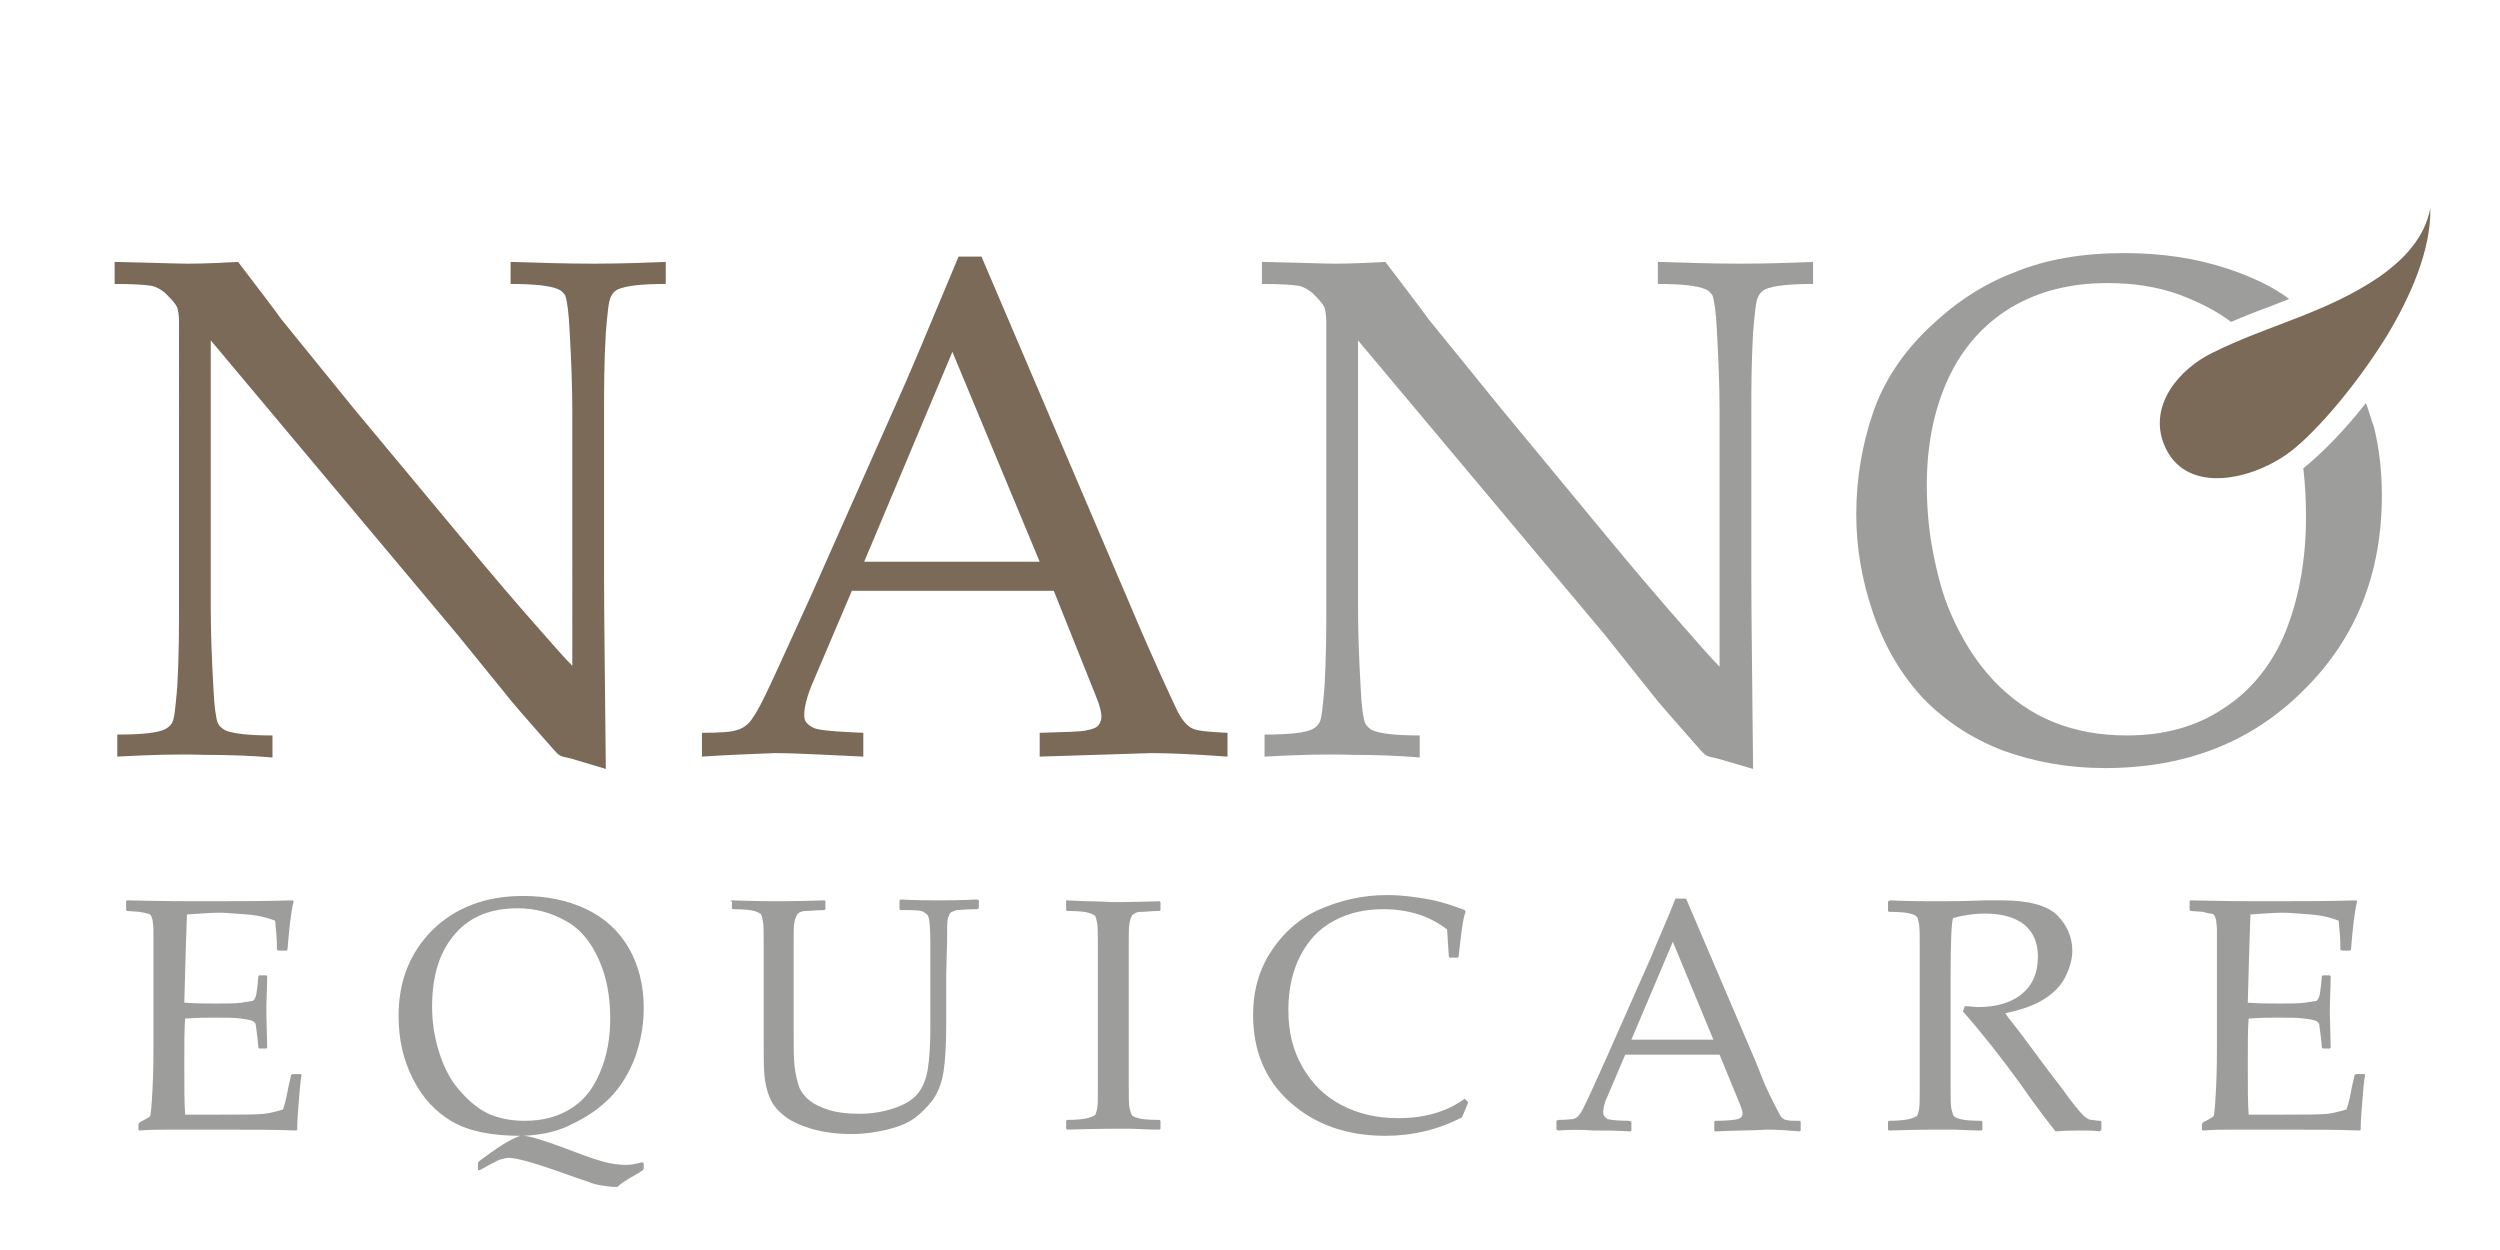 <?xml version="1.0" encoding="utf-8"?>
<!-- Generator: Adobe Illustrator 25.3.1, SVG Export Plug-In . SVG Version: 6.00 Build 0)  -->
<svg version="1.1" id="Layer_1" xmlns="http://www.w3.org/2000/svg" xmlns:xlink="http://www.w3.org/1999/xlink" x="0px" y="0px"
	 viewBox="0 0 283.5 141.7" style="enable-background:new 0 0 283.5 141.7;" xml:space="preserve">
<style type="text/css">
	.st0{fill:#9D9D9C;}
	.st1{fill:#7B6A58;}
</style>
<path class="st0" d="M268.3,45.7c-2.5,3.2-5.1,5.8-7.1,7.4c0.2,1.8,0.3,3.6,0.3,5.5c0,4.9-0.8,9.2-2.3,13c-1.5,3.7-3.9,6.7-7,8.7
	c-3.1,2.1-6.8,3.1-11,3.1c-3.1,0-5.8-0.5-8.3-1.5c-2.5-1-4.8-2.6-6.8-4.7c-2-2.1-3.7-4.8-5-7.9c-0.8-1.9-1.4-4.1-1.9-6.7
	c-0.5-2.6-0.7-5.1-0.7-7.6c0-4.5,0.8-8.5,2.4-12c1.6-3.5,4-6.2,7.1-8.1c3.2-1.9,6.8-2.8,11-2.8c2.9,0,5.6,0.4,8.1,1.3
	c2.4,0.9,4.3,1.9,5.9,3.1c1.4-0.6,2.9-1.2,4.3-1.7c0.8-0.3,1.5-0.6,2.3-0.9c-1.9-1.4-4.2-2.5-6.9-3.4c-3.6-1.2-7.5-1.8-11.8-1.8
	c-4.7,0-8.9,0.7-12.5,2.2c-3.7,1.4-6.9,3.6-9.8,6.4c-2.9,2.8-5,6-6.2,9.5c-1.2,3.5-1.9,7.4-1.9,11.5c0,3.7,0.6,7.4,1.9,11.2
	c1.3,3.8,3.2,7,5.6,9.6c2.5,2.6,5.5,4.6,9.1,6c3.6,1.3,7.4,2,11.6,2c9.1,0,16.6-2.9,22.5-8.8c6-5.9,8.9-13.3,8.9-22.1
	c0-2.8-0.3-5.4-0.9-7.8C268.8,47.3,268.6,46.5,268.3,45.7"/>
<path class="st1" d="M13.3,85.8v-2.5c2.8,0,4.6-0.2,5.4-0.6c0.4-0.2,0.6-0.4,0.8-0.7c0.3-0.5,0.4-1.9,0.6-4.1c0.2-3.5,0.2-6.5,0.2-9
	V36.6c0-0.9-0.1-1.4-0.2-1.7c-0.2-0.5-0.7-1-1.4-1.7c-0.5-0.4-1-0.7-1.6-0.8c-0.6-0.1-2-0.2-4.1-0.2v-2.5c4.4,0.1,7.2,0.2,8.3,0.2
	c1.9,0,3.8-0.1,5.7-0.2c2.2,2.9,3.9,5.1,4.9,6.5l8.2,10.1L52,60.6c3.8,4.6,6.9,8.2,9.2,10.8c1.5,1.7,2.7,3.1,3.7,4.1V46.7
	c0-2.6-0.1-5.6-0.3-9.1c-0.1-2.2-0.3-3.5-0.5-4.1c-0.2-0.3-0.5-0.6-0.8-0.7c-0.9-0.4-2.7-0.6-5.4-0.6v-2.5c3.1,0.1,6.3,0.2,9.4,0.2
	c3,0,5.7-0.1,8.2-0.2v2.5c-2.7,0-4.5,0.2-5.4,0.6c-0.4,0.2-0.6,0.4-0.8,0.8c-0.3,0.5-0.4,1.9-0.6,4.1c-0.2,3.5-0.2,6.5-0.2,9v19
	c0,3.8,0.1,11,0.2,21.5L64.7,86l-0.9-0.2c-0.2-0.1-0.3-0.1-0.4-0.2c-0.2-0.1-0.7-0.7-1.5-1.6c-2.2-2.5-3.8-4.3-4.8-5.6L51.9,72
	l-28-33.4v30.3c0,2.6,0.1,5.6,0.3,9.1c0.1,2.2,0.3,3.5,0.5,4c0.2,0.4,0.5,0.6,0.8,0.8c0.9,0.4,2.7,0.6,5.4,0.6v2.5
	c-2.3-0.2-4.9-0.3-7.7-0.3C20.2,85.5,16.9,85.6,13.3,85.8"/>
<path class="st1" d="M98,63.7h19.9L108,39.9L98,63.7z M79.6,85.8v-2.7c2.1,0,3.4-0.1,3.9-0.3c0.5-0.1,1-0.4,1.4-0.8
	c0.4-0.4,1.1-1.5,1.9-3.2c0.5-1,2.2-4.7,5.1-11.1l9.9-22.3c1.1-2.4,3.4-7.9,6.9-16.3h2.6l16.9,39.6c2.7,6.4,4.6,10.4,5.4,12.1
	c0.5,0.9,1,1.5,1.6,1.8c0.6,0.3,1.9,0.4,4,0.5v2.7c-4.1-0.3-7-0.4-8.6-0.4l-12.7,0.4v-2.7c2.9-0.1,4.7-0.1,5.4-0.3
	c0.6-0.1,1.1-0.3,1.3-0.6c0.2-0.3,0.3-0.6,0.3-0.9c0-0.6-0.2-1.3-0.6-2.3L119.5,67H96.6l-4.3,10.1c-0.8,1.8-1.1,3.1-1.1,4
	c0,0.4,0.1,0.7,0.3,0.9c0.3,0.3,0.7,0.6,1.3,0.7c1,0.2,2.7,0.3,5.1,0.4v2.7c-4.4-0.2-7.8-0.4-10-0.4C85.4,85.5,82.6,85.6,79.6,85.8"
	/>
<path class="st0" d="M143.4,85.8v-2.5c2.8,0,4.6-0.2,5.4-0.6c0.4-0.2,0.6-0.4,0.8-0.7c0.3-0.5,0.4-1.9,0.6-4.1
	c0.2-3.5,0.2-6.5,0.2-9V36.6c0-0.9-0.1-1.4-0.2-1.7c-0.2-0.5-0.7-1-1.4-1.7c-0.5-0.4-1-0.7-1.6-0.8c-0.6-0.1-2-0.2-4.1-0.2v-2.5
	c4.4,0.1,7.2,0.2,8.3,0.2c1.9,0,3.8-0.1,5.7-0.2c2.2,2.9,3.9,5.1,4.9,6.5l8.2,10.1l11.9,14.4c3.8,4.6,6.9,8.2,9.2,10.8
	c1.5,1.7,2.7,3.1,3.7,4.1V46.7c0-2.6-0.1-5.6-0.3-9.1c-0.1-2.2-0.3-3.5-0.5-4.1c-0.2-0.3-0.5-0.6-0.8-0.7c-0.9-0.4-2.7-0.6-5.4-0.6
	v-2.5c3.1,0.1,6.3,0.2,9.4,0.2c3,0,5.7-0.1,8.2-0.2v2.5c-2.7,0-4.5,0.2-5.4,0.6c-0.4,0.2-0.6,0.4-0.8,0.8c-0.3,0.5-0.4,1.9-0.6,4.1
	c-0.2,3.5-0.2,6.5-0.2,9v19c0,3.8,0.1,11,0.2,21.5l-4.1-1.2l-0.9-0.2c-0.2-0.1-0.3-0.1-0.4-0.2c-0.2-0.1-0.7-0.7-1.5-1.6
	c-2.2-2.5-3.8-4.3-4.8-5.6L182,72l-28-33.4v30.3c0,2.6,0.1,5.6,0.3,9.1c0.1,2.2,0.3,3.5,0.5,4c0.2,0.4,0.5,0.6,0.8,0.8
	c0.9,0.4,2.7,0.6,5.4,0.6v2.5c-2.3-0.2-4.9-0.3-7.7-0.3C150.3,85.5,147,85.6,143.4,85.8"/>
<path class="st1" d="M245.4,50.4c-1.8-4.5,1.8-8.6,5.5-10.4c6.2-3.1,12.9-4.5,18.9-8.6c3-2.1,5.2-4.6,5.8-7.8
	c0.1,4.9-2.4,10.3-5,14.6c-3.8,6.1-8.6,11.5-11.4,13.4C255,54.5,247.7,56.1,245.4,50.4"/>
<g>
	<path class="st0" d="M14.3,102.2l0.1-0.1c4.2,0.1,6.9,0.1,8.1,0.1c4,0,7.6,0,10.7-0.1l0.1,0.1c-0.3,1.2-0.5,3-0.7,5.5l-0.1,0.1
		h-0.9l-0.2-0.1c0-0.1,0-0.2,0-0.3c0-1-0.1-2-0.2-3c-0.8-0.3-1.8-0.6-3.2-0.7c-1.4-0.1-2.4-0.2-3.1-0.2c-1,0-2.2,0.1-3.7,0.2
		l-0.1,2.9l-0.1,3.4l-0.1,3.7c1.3,0.1,2.5,0.1,3.7,0.1c1.1,0,2.1,0,2.8-0.1s1.2-0.2,1.3-0.2c0.1-0.1,0.2-0.2,0.3-0.5
		s0.1-0.6,0.2-1.2l0.1-1.1l0.1-0.1h0.8l0.1,0.1c0,1.3-0.1,2.7-0.1,4l0.1,4.1l-0.1,0.1h-0.8l-0.1-0.1l-0.1-1.1
		c-0.1-0.9-0.2-1.4-0.2-1.5c0-0.2-0.2-0.3-0.3-0.4c-0.2-0.1-0.6-0.2-1.4-0.3c-0.7-0.1-1.7-0.1-3-0.1c-0.7,0-1.8,0-3.3,0.1
		c-0.1,1-0.1,2.7-0.1,5.2c0,2.6,0,4.5,0.1,5.7h3.4c3,0,4.8,0,5.6-0.1s1.5-0.3,2.1-0.5c0.1-0.3,0.3-0.9,0.5-2s0.4-1.7,0.4-1.9
		l0.2-0.1h0.9l0.1,0.1c-0.1,0.5-0.2,1.4-0.3,2.8c-0.1,1.3-0.2,2.4-0.2,3.4l-0.1,0.1c-2.3-0.1-5.4-0.1-9.2-0.1l-5,0
		c-1.2,0-2.4,0-3.6,0.1l-0.1-0.1v-0.6l0.1-0.2c0.7-0.4,1.1-0.6,1.2-0.7s0.2-1.2,0.3-3.2c0.1-2.1,0.1-3.6,0.1-4.7v-6.8l0-4.2
		c0-0.9,0-1.6,0-2.2c0-0.6-0.1-1-0.1-1.2c-0.1-0.2-0.1-0.4-0.2-0.5c-0.1-0.1-0.2-0.2-0.4-0.2c-0.2-0.1-0.5-0.1-0.9-0.2l-1.4-0.1
		l-0.1-0.1V102.2z"/>
	<path class="st0" d="M54.2,132.7v-0.8l0.1-0.2c2-1.5,3.5-2.5,4.7-2.9c-3.2,0-5.8-0.5-7.7-1.6c-1.9-1.1-3.4-2.7-4.5-4.9
		c-1.1-2.2-1.6-4.5-1.6-7.1c0-4,1.3-7.2,3.9-9.8c2.6-2.5,6-3.8,10.2-3.8c2.7,0,5.1,0.5,7.2,1.5c2.1,1,3.7,2.5,4.8,4.4
		s1.7,4.2,1.7,6.8c0,1.1-0.1,2.3-0.4,3.6c-0.3,1.3-0.7,2.5-1.4,3.8c-0.7,1.3-1.6,2.5-2.8,3.5c-1.1,1-2.5,1.8-4,2.5s-3.2,1-5,1.1
		c1,0.1,2.4,0.6,4.1,1.2c2.1,0.8,3.7,1.4,4.8,1.7c1,0.3,2,0.4,2.7,0.4c0.5,0,1.1-0.1,1.8-0.3l0.2,0.1v0.6l-0.1,0.2
		c-0.2,0.1-0.4,0.3-0.8,0.5c-1.1,0.6-1.8,1.1-2.1,1.4c-0.2,0-0.7,0-1.3-0.1c-0.7-0.1-1.4-0.2-2-0.5c-0.7-0.2-1.8-0.6-3.2-1.1
		c-3.1-1.1-5-1.6-5.8-1.6c-0.3,0-0.6,0.1-1,0.2c-0.3,0.1-0.8,0.4-1.4,0.7l-0.9,0.5L54.2,132.7z M49,114.2c0,1.5,0.2,3.1,0.7,4.8
		c0.5,1.7,1.2,3.2,2.2,4.4c1,1.2,2.1,2.2,3.3,2.8s2.7,0.9,4.3,0.9c1.9,0,3.6-0.4,5.1-1.3c1.5-0.9,2.6-2.2,3.4-4.1
		c0.8-1.8,1.2-3.9,1.2-6.2c0-2.5-0.4-4.7-1.3-6.7c-0.9-2-2.1-3.5-3.8-4.4c-1.6-0.9-3.4-1.4-5.4-1.4c-3,0-5.3,0.9-7,2.8
		C49.9,107.8,49,110.5,49,114.2z"/>
	<path class="st0" d="M82.8,102.2l0.1-0.1c3,0.1,4.8,0.1,5.3,0.1c0.4,0,2.2,0,5.3-0.1l0.1,0.1v0.9l-0.1,0.1c-0.8,0-1.5,0.1-2,0.1
		c-0.5,0-0.8,0.1-1,0.3s-0.3,0.5-0.4,0.9s-0.1,1.2-0.1,2.1l0,4.2v5.9c0,1.9,0,3.3,0.1,4.2c0.1,0.9,0.3,1.7,0.5,2.3s0.7,1.2,1.2,1.6
		c0.5,0.4,1.3,0.8,2.3,1.1s2.1,0.4,3.4,0.4c1.3,0,2.6-0.2,3.8-0.6c1.2-0.4,2.1-0.9,2.7-1.6c0.6-0.7,1-1.6,1.2-2.8
		c0.2-1.2,0.3-2.8,0.3-4.8v-5.7c0-1,0-2.3,0-3.9c0-1.7-0.1-2.6-0.2-2.9c-0.1-0.3-0.3-0.4-0.6-0.6s-1.2-0.2-2.6-0.2l-0.1-0.1v-0.9
		l0.1-0.2c1.8,0.1,3.3,0.1,4.4,0.1c0.9,0,2.4,0,4.3-0.1l0.2,0.1v0.9l-0.2,0.1c-1.2,0-1.9,0.1-2.3,0.1c-0.3,0.1-0.6,0.2-0.7,0.3
		s-0.2,0.3-0.3,0.6s-0.1,1.1-0.1,2.4l-0.1,4.1v5.6c0,2.2-0.1,4-0.3,5.3c-0.2,1.3-0.6,2.3-1.2,3.2c-0.6,0.8-1.3,1.5-2.1,2.1
		c-0.8,0.6-1.9,1-3.1,1.3c-1.3,0.3-2.6,0.5-4,0.5c-1.7,0-3.2-0.2-4.6-0.6c-1.3-0.4-2.4-0.9-3.1-1.5c-0.8-0.6-1.3-1.3-1.6-2
		s-0.5-1.5-0.6-2.4c-0.1-0.9-0.1-2.4-0.1-4.3v-7.1l0-3.6c0-1.4,0-2.3-0.1-2.7s-0.1-0.7-0.3-0.8s-0.3-0.2-0.7-0.3
		c-0.3-0.1-1.1-0.2-2.4-0.2l-0.1-0.1V102.2z"/>
	<path class="st0" d="M120.9,102.1l2.3,0.1c1.5,0,2.5,0.1,3,0.1c0.4,0,2.2,0,5.3-0.1l0.1,0.1v0.9l-0.1,0.1c-0.8,0-1.5,0.1-2,0.1
		c-0.5,0-0.8,0.1-1,0.3c-0.2,0.1-0.3,0.5-0.4,0.9c-0.1,0.5-0.1,1.2-0.1,2.1l0,4.2v8.5l0,3.6c0,1.4,0,2.3,0.1,2.7
		c0.1,0.4,0.2,0.7,0.3,0.8s0.3,0.2,0.7,0.3c0.3,0.1,1.1,0.2,2.4,0.2l0.1,0.1v0.9l-0.1,0.1c-0.1,0-1.1,0-3.2-0.1c-0.9,0-1.6,0-2,0
		c-0.4,0-2.1,0-5.3,0.1l-0.1-0.1v-0.9l0.1-0.1c1.1,0,1.9-0.1,2.3-0.2c0.4-0.1,0.6-0.2,0.8-0.3s0.2-0.4,0.3-0.7
		c0.1-0.4,0.1-1.2,0.1-2.5l0-3.9v-8.5l0-3.6c0-1.4,0-2.3-0.1-2.7s-0.1-0.7-0.3-0.8s-0.3-0.2-0.7-0.3c-0.3-0.1-1.1-0.2-2.4-0.2
		l-0.1-0.1v-0.9L120.9,102.1z"/>
	<path class="st0" d="M166.5,125l-0.7,1.7c-2.7,1.4-5.6,2.1-8.7,2.1c-4.4,0-8-1.3-10.8-3.8s-4.2-5.8-4.2-9.9c0-2.8,0.7-5.2,2.1-7.3
		s3.2-3.7,5.5-4.7s4.8-1.6,7.6-1.6c1.6,0,3.2,0.2,4.8,0.5c1.6,0.3,2.9,0.8,4,1.2l0.1,0.2c-0.3,0.7-0.5,2.4-0.8,5.1l-0.1,0.1h-0.9
		l-0.1-0.1l-0.2-3.1c-0.9-0.7-2-1.3-3.2-1.7c-1.3-0.4-2.6-0.6-4-0.6c-2.1,0-3.9,0.4-5.6,1.3s-2.9,2.2-3.8,3.9s-1.4,3.8-1.4,6.2
		c0,2.5,0.5,4.6,1.6,6.5s2.5,3.3,4.4,4.3s4,1.5,6.5,1.5c1.1,0,2.1-0.1,3.1-0.3c1-0.2,1.8-0.5,2.5-0.8s1.3-0.7,1.9-1.1L166.5,125z"/>
	<path class="st0" d="M176.7,128.2l-0.2-0.1v-1l0.2-0.1c0.9,0,1.5-0.1,1.7-0.1c0.3-0.1,0.5-0.2,0.7-0.5c0.2-0.2,0.6-1,1.2-2.3
		l1.9-4.2l5-11.3c0.9-2.2,1.9-4.4,2.8-6.7h1.2l7.9,18.5l1,2.5c0.3,0.7,0.7,1.5,1.1,2.3s0.7,1.3,0.8,1.5c0.2,0.1,0.3,0.3,0.6,0.3
		c0.2,0.1,0.7,0.1,1.5,0.1l0.1,0.1v1l-0.1,0.1c-1.3-0.1-2.5-0.2-3.5-0.2c-2,0.1-4.1,0.1-6.1,0.2l-0.1-0.1v-1l0.1-0.1
		c1.4,0,2.2-0.1,2.6-0.2c0.3-0.1,0.5-0.3,0.5-0.6c0-0.3-0.1-0.6-0.3-1.1l-2.3-5.6h-10.7l-2,4.7c-0.4,0.8-0.5,1.5-0.5,1.9
		c0,0.3,0.2,0.5,0.5,0.7c0.3,0.1,1.2,0.2,2.5,0.2l0.2,0.1v1l-0.1,0.1c-1.6-0.1-3-0.1-4.2-0.1C179.4,128.1,178,128.1,176.7,128.2z
		 M185,117.9h9.3l-4.6-11.1L185,117.9z"/>
	<path class="st0" d="M214.2,102.2l0.1-0.1c2.2,0.1,4,0.1,5.2,0.1c1.4,0,3.3,0,5.6-0.1c0.9,0,1.5,0,1.9,0c3.1,0,5.2,0.6,6.3,1.7
		c1.1,1.1,1.7,2.5,1.7,4c0,1-0.3,2-0.8,3c-0.5,1-1.3,1.8-2.4,2.5c-1.1,0.7-2.5,1.2-4.4,1.6c0.3,0.5,1,1.3,1.9,2.5l2.6,3.5
		c0.8,1.1,1.8,2.3,2.7,3.6c1,1.3,1.6,2,1.9,2.2s0.5,0.3,0.7,0.3c0.2,0,0.5,0.1,1,0.1l0.1,0.1v0.9l-0.2,0.2c-0.6-0.1-1.3-0.1-2.1-0.1
		c-0.9,0-1.8,0-2.9,0.1c-0.8-1-2.2-2.8-4-5.4c-2.1-2.9-4.3-5.7-6.5-8.2l0.2-0.6c0.6,0,1.1,0.1,1.5,0.1c2.1,0,3.8-0.5,5-1.5
		s1.8-2.4,1.8-4.2c0-1.6-0.5-2.8-1.6-3.7c-1.1-0.8-2.5-1.2-4.4-1.2c-1.3,0-2.5,0.2-3.6,0.5c-0.2,0.3-0.3,2.6-0.3,6.9v8.5l0,3.6
		c0,1.4,0,2.3,0.1,2.7c0.1,0.4,0.2,0.7,0.3,0.8s0.3,0.2,0.7,0.3c0.3,0.1,1.1,0.2,2.4,0.2l0.1,0.1v0.9l-0.1,0.1c-0.1,0-1.1,0-3.2-0.1
		c-0.9,0-1.6,0-2,0c-0.4,0-2.1,0-5.3,0.1l-0.1-0.1v-0.9l0.1-0.1c1.1,0,1.9-0.1,2.3-0.2c0.4-0.1,0.6-0.2,0.8-0.3s0.2-0.4,0.3-0.7
		c0.1-0.4,0.1-1.2,0.1-2.5l0-3.9v-8.5l0-3.6c0-1.4,0-2.3-0.1-2.7c-0.1-0.4-0.1-0.7-0.3-0.8c-0.1-0.1-0.3-0.2-0.7-0.3
		c-0.3-0.1-1.1-0.2-2.4-0.2l-0.1-0.1V102.2z"/>
	<path class="st0" d="M248.3,102.2l0.1-0.1c4.2,0.1,6.9,0.1,8.1,0.1c4,0,7.6,0,10.7-0.1l0.1,0.1c-0.3,1.2-0.5,3-0.7,5.5l-0.1,0.1
		h-0.9l-0.2-0.1c0-0.1,0-0.2,0-0.3c0-1-0.1-2-0.2-3c-0.8-0.3-1.8-0.6-3.2-0.7c-1.4-0.1-2.4-0.2-3.1-0.2c-1,0-2.2,0.1-3.7,0.2
		l-0.1,2.9l-0.1,3.4l-0.1,3.7c1.3,0.1,2.5,0.1,3.7,0.1c1.1,0,2.1,0,2.8-0.1c0.8-0.1,1.2-0.2,1.3-0.2c0.1-0.1,0.2-0.2,0.3-0.5
		s0.1-0.6,0.2-1.2l0.1-1.1l0.1-0.1h0.8l0.1,0.1c0,1.3-0.1,2.7-0.1,4l0.1,4.1l-0.1,0.1h-0.8l-0.1-0.1l-0.1-1.1
		c-0.1-0.9-0.2-1.4-0.2-1.5c0-0.2-0.2-0.3-0.3-0.4c-0.2-0.1-0.6-0.2-1.4-0.3c-0.7-0.1-1.7-0.1-3-0.1c-0.7,0-1.8,0-3.3,0.1
		c-0.1,1-0.1,2.7-0.1,5.2c0,2.6,0,4.5,0.1,5.7h3.4c3,0,4.8,0,5.6-0.1c0.7-0.1,1.5-0.3,2.1-0.5c0.1-0.3,0.3-0.9,0.5-2
		s0.4-1.7,0.4-1.9l0.2-0.1h0.9l0.1,0.1c-0.1,0.5-0.2,1.4-0.3,2.8c-0.1,1.3-0.2,2.4-0.2,3.4l-0.1,0.1c-2.3-0.1-5.4-0.1-9.2-0.1l-5,0
		c-1.2,0-2.4,0-3.6,0.1l-0.1-0.1v-0.6l0.1-0.2c0.7-0.4,1.1-0.6,1.2-0.7s0.2-1.2,0.3-3.2c0.1-2.1,0.1-3.6,0.1-4.7v-6.8l0-4.2
		c0-0.9,0-1.6,0-2.2s-0.1-1-0.1-1.2c-0.1-0.2-0.1-0.4-0.2-0.5c-0.1-0.1-0.2-0.2-0.4-0.2s-0.5-0.1-0.9-0.2l-1.4-0.1l-0.1-0.1V102.2z"
		/>
</g>
</svg>
